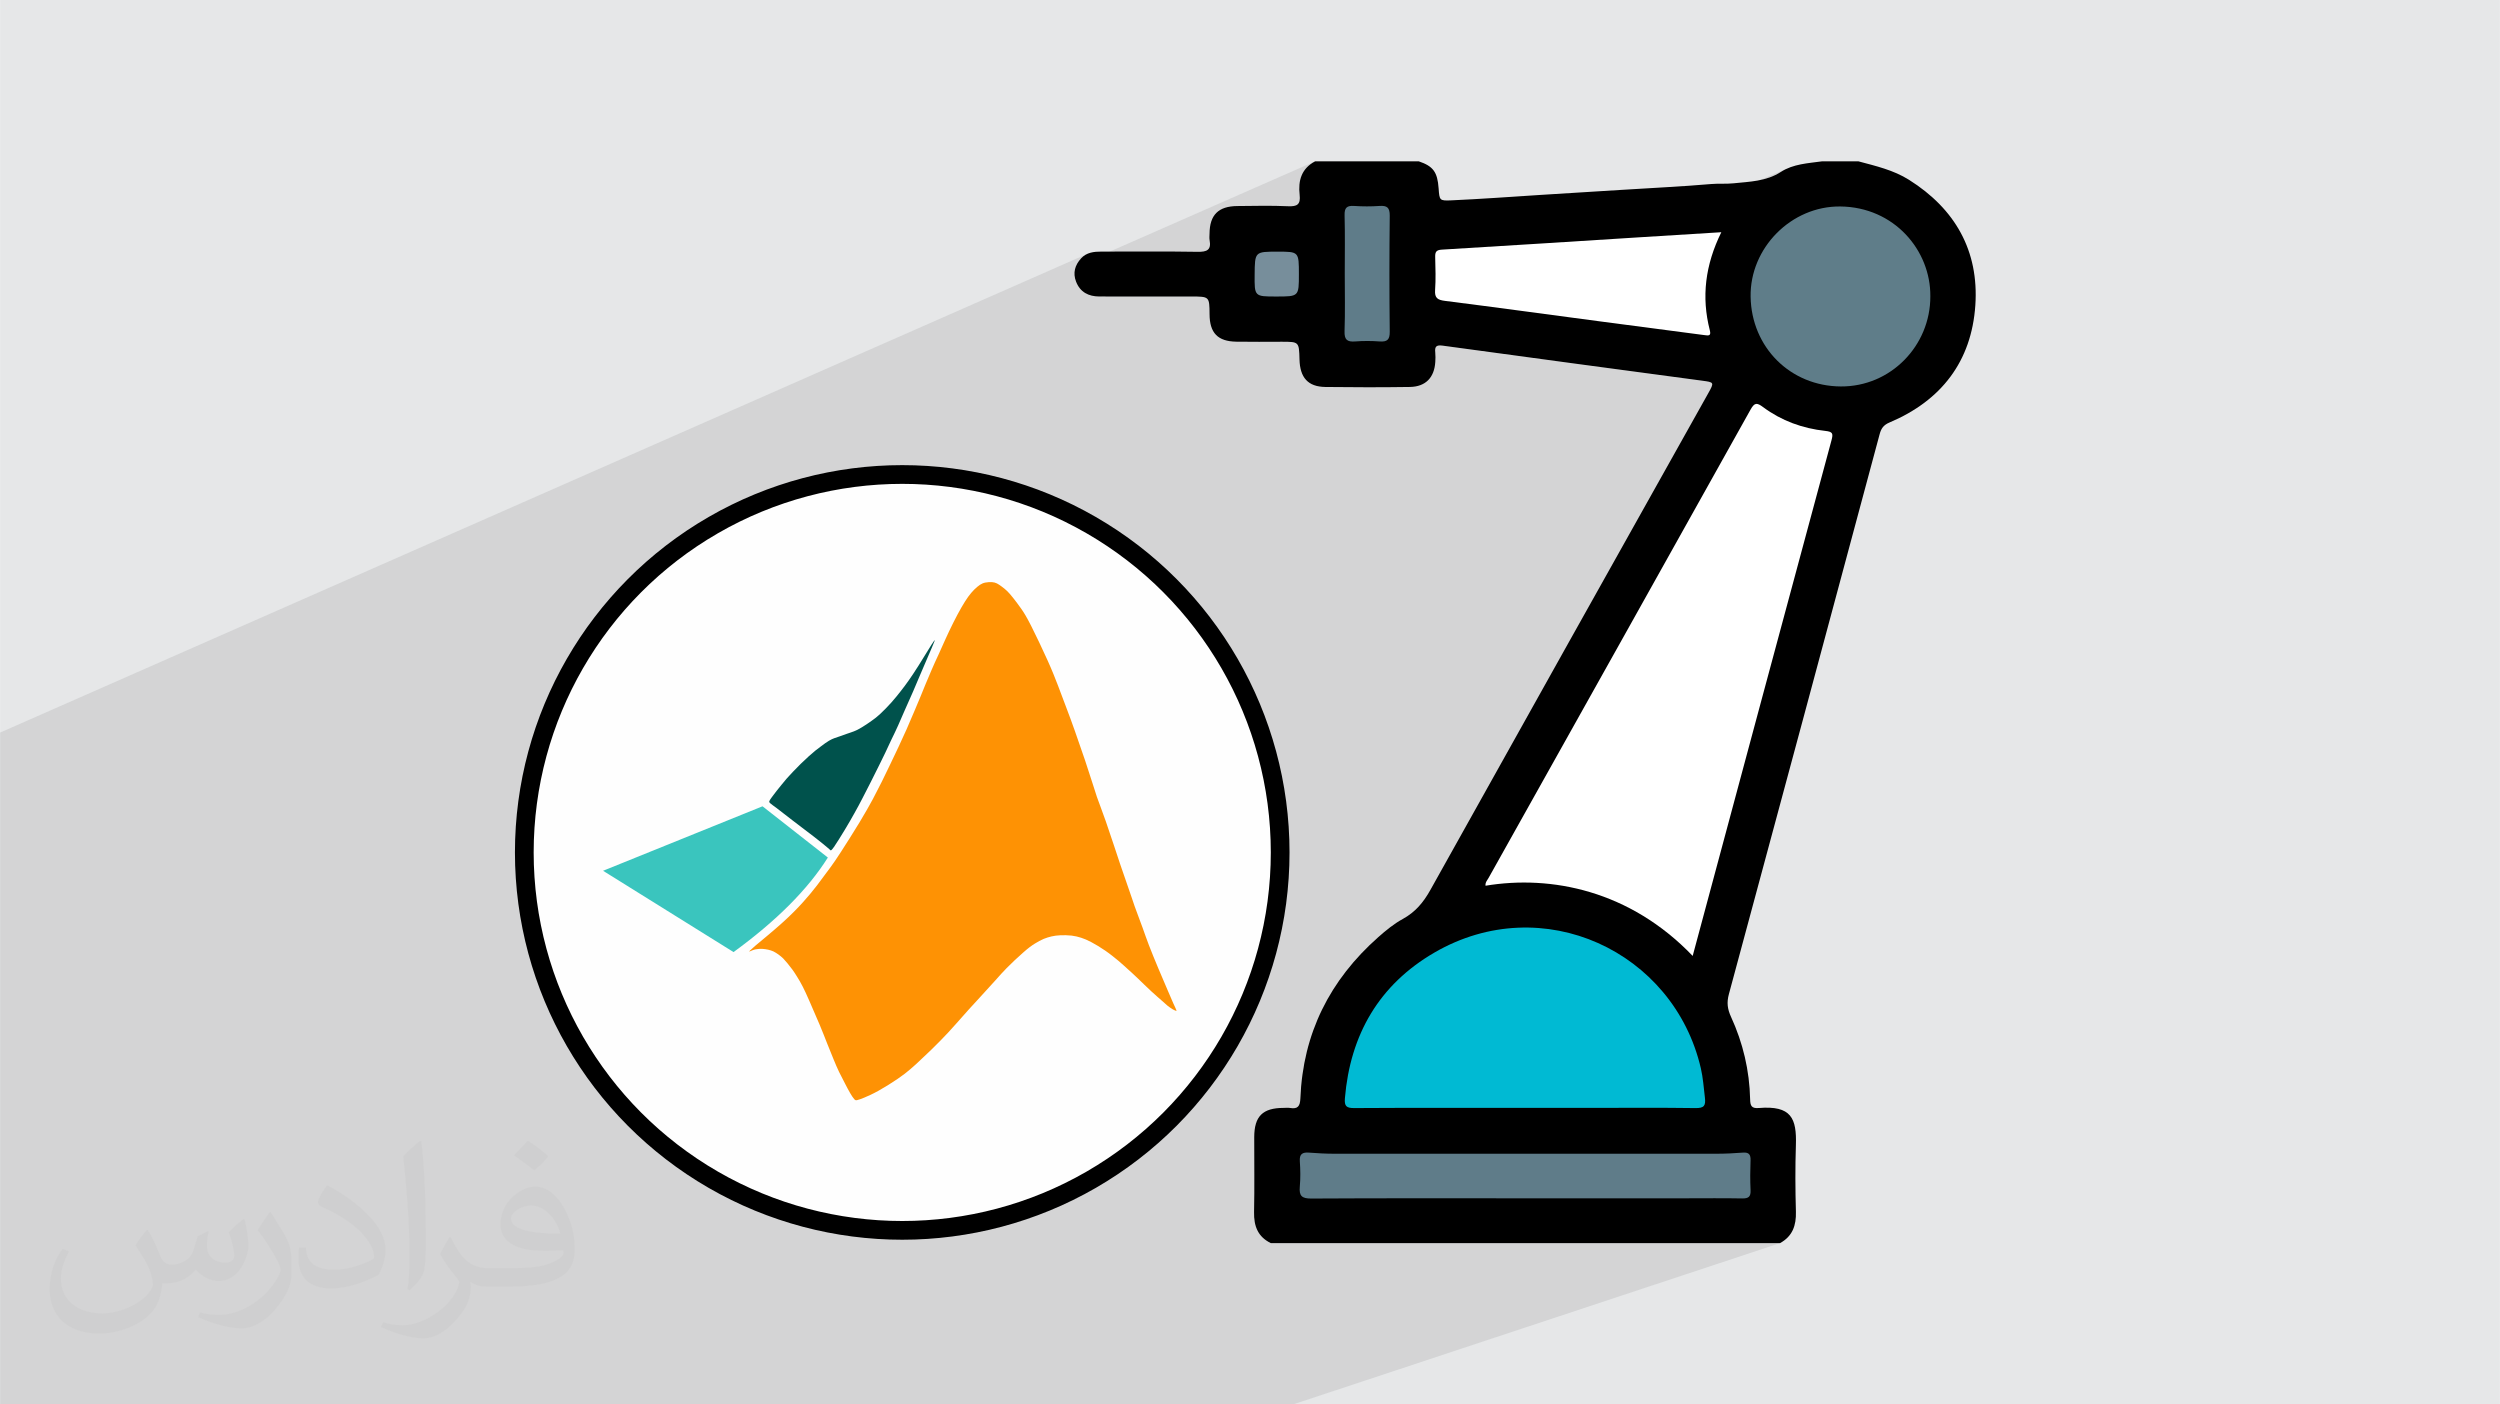 <?xml version="1.0" encoding="UTF-8"?>
<!DOCTYPE svg PUBLIC "-//W3C//DTD SVG 1.1//EN" "http://www.w3.org/Graphics/SVG/1.1/DTD/svg11.dtd">
<!-- Creator: CorelDRAW -->
<svg xmlns="http://www.w3.org/2000/svg" xml:space="preserve" width="3.708in" height="2.083in" version="1.1" style="shape-rendering:geometricPrecision; text-rendering:geometricPrecision; image-rendering:optimizeQuality; fill-rule:evenodd; clip-rule:evenodd"
viewBox="0 0 3708.33 2083.33"
 xmlns:xlink="http://www.w3.org/1999/xlink"
 xmlns:xodm="http://www.corel.com/coreldraw/odm/2003">
 <defs>
  <style type="text/css">
   <![CDATA[
    .str0 {stroke:black;stroke-width:27.78;stroke-miterlimit:2.613}
    .fil9 {fill:#FEFEFE}
    .fil11 {fill:#00524C}
    .fil10 {fill:#3AC5BE}
    .fil0 {fill:#E6E7E8}
    .fil12 {fill:#FE9204}
    .fil3 {fill:black;fill-rule:nonzero}
    .fil4 {fill:#00BAD3;fill-rule:nonzero}
    .fil7 {fill:#5F7C89;fill-rule:nonzero}
    .fil5 {fill:#5F7D89;fill-rule:nonzero}
    .fil8 {fill:#778E9B;fill-rule:nonzero}
    .fil6 {fill:white;fill-rule:nonzero}
    .fil2 {fill:#373435;fill-opacity:0.031}
    .fil1 {fill:#373435;fill-opacity:0.102}
   ]]>
  </style>
 </defs>
 <g id="Layer_x0020_1">
  <polygon class="fil0" points="-0,0 3708.33,0 3708.33,2083.33 -0,2083.33 "/>
  <polygon class="fil1" points="690.71,2083.33 661.88,2083.33 660.44,2083.33 168.77,2083.33 136.33,2083.33 70.13,2083.33 -0,2083.33 -0,1610.72 -0,1591.25 -0,1448.14 -0,1444.81 -0,1408.98 -0,1406.33 -0,1398.69 -0,1369.56 -0,1368.44 -0,1367.5 -0,1348.13 -0,1315.06 -0,1289.46 -0,1237.92 -0,1230.39 -0,1204.06 -0,1151.89 -0,1150.83 -0,1143.77 -0,1139.72 -0,1131.99 -0,1131.31 -0,1117.42 -0,1106 -0,1096.94 -0,1089.06 -0,1086.73 1613.74,376.15 1610.15,377.91 1606.76,380.24 1603.61,383.19 1600.46,387 1597.88,390.96 1595.9,395.07 1595.81,395.34 1950.85,239.25 1947.19,241.33 1943.88,243.58 1940.91,246 1938.27,248.57 1935.94,251.29 1933.91,254.16 1932.18,257.15 1930.72,260.28 1929.54,263.52 1928.61,266.88 1927.93,270.34 1927.48,273.9 1927.24,277.55 1927.22,281.28 1927.4,285.09 1927.76,288.97 1928.06,293.81 1927.69,297.7 1926.65,300.75 1924.92,303.01 1922.48,304.57 1794.72,360.35 1794.8,361.06 1794.53,365.07 1793.42,368.16 1791.5,370.44 1788.81,372.02 1633.33,439.8 1634.92,439.81 1639.18,439.82 1643.44,439.83 1647.7,439.84 1651.96,439.85 1656.22,439.86 1660.48,439.87 1664.74,439.87 1669,439.88 1673.26,439.88 1677.52,439.88 1681.78,439.89 1686.04,439.89 1690.31,439.89 1694.57,439.89 1698.83,439.89 1703.09,439.89 1707.35,439.88 1711.61,439.88 1715.87,439.88 1720.13,439.88 1724.39,439.87 1728.65,439.87 1732.91,439.87 1737.17,439.87 1741.44,439.86 1745.7,439.86 1749.96,439.86 1754.22,439.86 1758.48,439.85 1762.74,439.85 1767,439.85 1775.89,439.91 1782.58,440.26 1787.37,441.24 1790.59,443.13 1792.57,446.25 1793.6,450.9 1794.01,457.4 1794.13,466.04 1794.76,475.75 1796.52,484.07 1799.48,491.03 1803.67,496.67 1809.15,501.04 1815.95,504.17 1824.14,506.09 1833.75,506.86 1837.96,506.93 1842.17,506.98 1846.38,507.02 1850.59,507.05 1854.8,507.06 1859.01,507.07 1863.22,507.07 1867.44,507.06 1871.65,507.04 1875.86,507.03 1880.07,507.01 1884.28,506.99 1888.5,506.97 1892.71,506.96 1896.92,506.95 1901.13,506.94 1909.63,507 1916.02,507.35 1920.62,508.32 1923.73,510.21 1925.67,513.32 1926.75,517.96 1927.27,524.43 1927.54,533.05 1928.34,542.61 1930.22,550.88 1931.28,553.34 2652.35,249.36 2648.73,251 2645.19,252.85 2641.72,254.94 2637.59,257.44 2633.4,259.64 2629.15,261.56 1932.11,555.31 1933.21,557.88 1937.35,563.61 1942.65,568.08 1949.17,571.31 1956.91,573.29 1965.92,574.03 1973.76,574.13 1981.59,574.21 1986.02,574.25 2132.04,513.07 2134.1,512.54 2136.75,512.44 2140.05,512.75 2152.06,514.4 2164.08,516.04 2176.1,517.69 2188.12,519.32 2200.13,520.96 2212.15,522.6 2224.17,524.23 2236.19,525.87 2248.21,527.5 2260.23,529.12 2272.25,530.75 2284.27,532.37 2296.29,534 2308.31,535.62 2320.33,537.24 2332.35,538.86 2344.37,540.48 2356.39,542.09 2368.41,543.71 2380.43,545.33 2392.45,546.94 2404.48,548.56 2416.5,550.17 2428.52,551.78 2440.54,553.4 2452.56,555.01 2464.58,556.63 2476.61,558.24 2488.63,559.85 2500.65,561.46 2512.67,563.07 2524.69,564.69 2530.72,565.53 2535.13,566.35 2538.04,567.4 2539.56,568.89 2539.77,571.04 2538.8,574.09 2536.72,578.27 2533.67,583.8 2520.79,606.81 2507.9,629.81 2495.02,652.82 2482.13,675.82 2469.24,698.83 2456.36,721.83 2443.47,744.84 2430.59,767.85 2417.7,790.85 2404.81,813.86 2391.93,836.87 2379.04,859.87 2366.16,882.88 2353.28,905.89 2340.4,928.89 2327.52,951.9 2314.63,974.91 2301.76,997.92 2288.88,1020.93 2276,1043.94 2263.13,1066.96 2250.26,1089.97 2237.39,1112.99 2224.53,1136 2211.66,1159.02 2198.8,1182.04 2185.94,1205.06 2173.09,1228.09 2160.24,1251.11 2147.39,1274.14 2134.54,1297.17 2121.7,1320.2 2117.76,1326.91 2113.59,1333.24 2109.15,1339.2 2104.38,1344.78 2099.21,1349.97 2093.59,1354.78 2087.47,1359.19 2080.79,1363.21 2075.92,1366.02 2071.15,1369.05 2066.48,1372.26 2061.91,1375.64 2057.43,1379.15 2053.02,1382.76 2048.69,1386.45 2044.42,1390.19 2037.78,1396.19 2031.33,1402.28 2025.07,1408.47 2019,1414.75 2013.12,1421.13 2007.43,1427.59 2001.92,1434.15 1996.61,1440.81 1991.5,1447.56 1986.57,1454.4 1981.85,1461.33 1977.31,1468.37 1972.98,1475.5 1968.83,1482.72 1964.89,1490.04 1961.15,1497.45 1957.6,1504.96 1954.26,1512.57 1951.11,1520.27 1948.17,1528.07 1945.43,1535.97 1942.89,1543.96 1940.56,1552.06 1938.44,1560.24 1936.51,1568.54 1934.8,1576.92 1933.29,1585.41 1931.99,1593.99 1930.9,1602.68 1930.02,1611.46 1929.35,1620.35 1928.89,1629.33 1928.57,1633.38 1927.91,1636.76 1926.85,1639.49 1925.33,1641.57 1923.3,1643.02 1863.89,1664.24 1862.9,1667.01 1861.81,1671.35 1861.04,1676.1 1860.58,1681.27 1860.42,1686.87 1860.41,1693.82 1860.42,1700.78 1860.43,1707.73 1860.45,1714.69 1860.48,1721.64 1860.51,1728.59 1860.54,1735.55 1860.56,1742.5 1860.57,1749.46 1860.57,1756.41 1860.56,1763.37 1860.53,1770.32 1860.48,1777.27 1860.41,1784.22 1860.31,1791.17 1860.18,1798.13 1860.18,1801.94 1860.33,1805.63 1860.66,1809.22 1861.17,1812.69 1861.87,1816.03 1862.77,1819.25 1863.88,1822.35 1865.21,1825.32 1866.78,1828.15 1868.58,1830.85 1870.63,1833.42 1872.95,1835.84 1875.54,1838.13 1878.4,1840.26 1881.56,1842.25 1885.02,1844.08 1908.63,1844.08 1932.24,1844.08 1955.84,1844.08 1979.45,1844.08 2003.06,1844.08 2026.66,1844.08 2050.27,1844.08 2073.87,1844.08 2097.48,1844.08 2121.09,1844.08 2144.69,1844.08 2168.3,1844.08 2191.91,1844.08 2215.51,1844.08 2239.12,1844.08 2262.72,1844.08 2286.33,1844.08 2309.94,1844.08 2333.54,1844.08 2357.15,1844.08 2380.76,1844.08 2404.36,1844.08 2427.97,1844.08 2451.57,1844.08 2475.18,1844.08 2498.79,1844.08 2522.39,1844.08 2546,1844.08 2569.61,1844.08 2593.21,1844.08 2616.82,1844.08 2640.43,1844.08 1918.17,2083.33 1193.76,2083.33 1043.79,2083.33 746.62,2083.33 712.03,2083.33 "/>
  <path class="fil2" d="M218.96 1824.58c6.98,10.73 11.56,21.04 16.15,32.4 3.23,6.67 5,19.06 20.63,19.06 4.58,0 11.15,-1.56 16.98,-4.69 6.56,-3.44 11.56,-8.54 14.06,-16.56l6.35 -20.94 15.1 -7.5 1.04 1.04c-1.98,7.92 -2.4,15.42 -2.4,21.46 0,17.6 15,24.27 27.19,24.27 7.08,0 13.33,-3.44 13.33,-9.9 0,-8.44 -3.54,-22.5 -8.13,-35.21 7.08,-7.08 14.17,-14.17 22.29,-19.9l1.25 0.63c3.54,15 5.52,29.79 5.52,39.69 0,9.58 -4.27,20.31 -7.81,27.4 -7.29,13.65 -20.21,24.58 -35.83,24.58 -11.87,0 -24.9,-5.94 -34.06,-16.98l-0.42 0c-8.75,10.52 -21.87,20.21 -43.02,20.21l-6.56 0c-1.04,13.96 -4.06,23.85 -8.54,32.6 -12.6,24.58 -50,41.98 -85.1,41.98 -48.96,0 -73.44,-28.23 -73.44,-65.73 0,-23.23 7.5,-44.79 19.17,-60l9.58 3.85c-7.29,13.96 -12.08,27.08 -12.08,40 0,35.21 28.54,51.98 61.56,51.98 30.52,0 68.44,-19.58 75.21,-42.08 -2.5,-24.58 -11.77,-36.15 -26.04,-58.75 4.37,-7.5 9.9,-15 16.67,-22.92l1.35 0 0 0zm563.96 -132.4c10.31,6.46 20.52,14.17 30.21,22.92 -5.52,7.71 -12.29,14.79 -20.94,20.94 -9.79,-7.92 -19.69,-14.79 -29.79,-22.08 6.87,-7.6 13.65,-15.1 20.52,-21.77l0 0 0 0zm5.31 96.25c-16.67,0 -30.31,10.83 -30.31,18.96 0,17.4 33.33,22.81 73.13,22.6 -5,-20.42 -22.4,-41.56 -42.81,-41.56l0 0 0 0 0 0 -0 0zm-37.4 92.92c21.67,0 40.63,-0.63 55,-4.17 16.15,-4.06 29.79,-12.29 29.79,-17.81 0,-1.56 0,-3.23 -0.52,-4.79 -9.06,0.94 -19.37,0.94 -28.44,0.94 -29.37,0 -51.77,-6.67 -60.63,-23.23 -2.29,-4.48 -3.75,-9.69 -3.75,-15.42 0,-15.94 6.77,-31.46 18.85,-42.19 10.1,-8.75 21.25,-14.37 32.6,-14.37 20.42,0 36.87,16.56 48.23,42.4 6.25,14.17 10.52,30.42 10.52,51.04 0,13.75 -3.75,25.21 -12.29,33.85 -15.94,15.42 -45.21,21.25 -90.1,21.25l-20.52 0 0 0 -5.21 0c-11.15,0 -19.27,-1.98 -25.52,-6.87l-1.04 0c0.21,2.5 0.52,5.1 0.52,7.5 0,10.1 -3.33,22.92 -10.1,33.23 -20,29.69 -41.67,42.6 -60.31,42.6 -18.96,0 -42.19,-7.29 -63.13,-16.77l3.75 -7.19c6.87,2.71 16.15,4.58 29.06,4.58 33.96,0 78.23,-32.5 83.75,-64.17 -1.25,-2.6 -3.44,-6.04 -6.77,-9.69 -9.79,-11.77 -16.15,-21.56 -21.98,-31.87 5.1,-9.9 9.58,-17.81 13.96,-24.9l1.67 -0.21c14.48,29.37 27.6,46.25 56.87,46.25l4.48 0 0 0 21.25 0 0 0 0 0 0 0 0 0 0 -0zm-146.46 31.15c2.5,-13.54 2.71,-28.75 2.71,-42.81l0 -21.04c0,-39.27 -5,-96.25 -9.06,-133.33 7.08,-7.81 16.98,-16.67 24.79,-22.71l2.19 0.63c5.31,46.67 6.67,100.94 6.67,150.83 0,13.13 -0.52,26.04 -1.77,35.31 -0.83,11.87 -7.6,20.83 -22.29,34.58l-3.23 -1.46 0 0zm-150.73 -61.98c0.73,18.44 9.79,32.92 41.35,32.92 19.69,0 36.35,-5.1 54.79,-13.75 3.33,-1.56 5.1,-3.44 5.1,-5.21 0,-11.56 -8.85,-26.77 -23.85,-40.73 -14.37,-13.13 -33.54,-24.69 -51.46,-32.29 -5.94,-2.6 -8.02,-5.42 -8.02,-7.92 0,-5.42 7.08,-16.56 12.81,-24.48l2.08 -0.21c20.42,10.73 43.33,26.56 60.31,44.27 15.42,16.35 25,32.81 25,50.83 0,13.33 -4.06,25.94 -10.52,37.5 -22.6,11.35 -46.56,19.9 -70.31,19.9 -28.75,0 -48.44,-13.44 -48.44,-45.1 0,-3.44 0,-8.85 1.25,-15.73l9.9 0 0 0 0 0 0 0 0 0 -0 -0zm-52.08 -52.29l17.92 28.96c6.56,10.73 12.6,22.29 12.6,40.73l0 23.54c0,19.06 -12.19,39.48 -31.87,59.58 -15.31,13.65 -28.96,19.48 -41.56,19.48 -18.75,0 -40.21,-5.83 -64.9,-16.56l2.71 -7.19c7.92,2.19 16.98,3.85 28.13,3.85 35.52,-0.21 71.87,-26.15 88.54,-57.92 1.98,-3.65 2.81,-7.08 2.81,-9.48 0,-3.65 -2.08,-7.6 -3.54,-11.25 -9.06,-17.19 -19.17,-32.81 -30.31,-47.19 5.94,-9.17 11.56,-18.02 17.92,-26.77l1.56 0.21 0 0 0 0 0 0 0 0 0 0.01z"/>
  <g id="_1982430960448">
   <path class="fil3" d="M2756.4 239.25c25.92,6.97 52.15,12.88 75.37,27.5 68.59,43.19 103.8,105.47 98.39,186.07 -5.59,83.24 -50.48,141.49 -127.4,173.93 -9.28,3.91 -12.42,9.35 -14.64,17.6 -74.38,276.88 -148.7,553.77 -223.59,830.51 -3.4,12.55 -2.06,22.11 3.21,33.6 17.75,38.69 27.43,79.63 28.33,122.29 0.2,9.7 2.12,13.78 12.81,12.91 48.41,-3.99 56.36,15.29 55.07,55.2 -1.07,32.85 -0.9,65.78 0.03,98.65 0.58,20.41 -5.01,36.45 -23.56,46.58 -251.8,0 -503.6,0 -755.4,0 -19.28,-9.38 -25.27,-25.33 -24.84,-45.95 0.77,-37.07 0.15,-74.17 0.24,-111.26 0.07,-31.02 12.56,-43.34 43.65,-43.39 3.13,-0 6.35,-0.44 9.39,0.08 11.55,2 14.96,-2.55 15.42,-14.22 3.78,-96.37 43.74,-175.6 115.54,-239.15 11.28,-9.99 23.24,-19.8 36.37,-26.98 18.62,-10.18 30.66,-24.62 40.91,-43.01 136.97,-245.67 274.55,-490.99 411.97,-736.4 9.37,-16.74 9.32,-16.65 -8.98,-19.11 -128.23,-17.21 -256.47,-34.35 -384.64,-51.94 -9.7,-1.33 -12,1.42 -11.07,10.15 0.49,4.65 0.33,9.41 0.04,14.09 -1.44,23.15 -14.39,36.67 -37.72,37.02 -41.78,0.63 -83.59,0.57 -125.37,0.03 -25.74,-0.34 -37.67,-13.79 -38.38,-40.98 -0.68,-26.1 -0.68,-26.1 -26.41,-26.1 -22.46,-0 -44.93,0.33 -67.39,-0.09 -27.57,-0.51 -39.43,-13.03 -39.62,-40.81 -0.19,-26.19 -0.19,-26.19 -27.13,-26.19 -45.44,0 -90.89,0.11 -136.34,-0.06 -15.9,-0.06 -28.37,-6.28 -34.48,-21.94 -5.12,-13.12 -1.69,-24.71 7.44,-34.66 8.06,-8.79 18.94,-10.04 30.21,-10.02 47.54,0.09 95.08,-0.48 142.6,0.35 13.74,0.24 20.55,-2.63 17.79,-17.5 -0.56,-3.03 -0.1,-6.26 -0.08,-9.39 0.19,-27.84 13.09,-40.8 41.32,-41.02 25.07,-0.2 50.19,-0.88 75.2,0.29 13.6,0.63 18.75,-2.71 17.11,-16.94 -2.41,-20.85 2.62,-39.09 23.08,-49.72 51.2,0 102.39,0 153.59,0 21.5,7.27 27.81,15.85 29.53,40.18 1.27,17.87 1.3,18.55 19.01,17.74 44.25,-2.01 88.44,-5.25 132.65,-8.09 39.53,-2.54 79.07,-4.8 118.6,-7.39 44.72,-2.93 89.5,-4.83 134.16,-8.73 10.95,-0.96 21.96,0.09 32.84,-1.05 24.19,-2.53 48.59,-2.78 70.5,-16.96 18.22,-11.8 40.3,-12.78 61.39,-15.7 17.76,0 35.52,0 53.28,0z"/>
   <path class="fil4" d="M2261.14 1643.48c-84.04,0 -168.08,-0.25 -252.12,0.28 -11.78,0.07 -15.08,-2.68 -14.07,-14.63 7.94,-94.5 50.82,-168.44 132.83,-216.08 160.31,-93.11 355,-1.76 395.18,171.68 3.3,14.23 4.25,28.83 6.01,43.31 1.5,12.37 -1.25,15.93 -14.14,15.74 -51.67,-0.75 -103.35,-0.31 -155.03,-0.31 -32.88,0 -65.77,0 -98.66,0z"/>
   <path class="fil5" d="M2863.41 439.49c0.22,73.41 -58.88,134.25 -132.82,133.79 -74.96,-0.46 -132.55,-58.04 -133.8,-133.06 -1.21,-72.51 60.37,-134.72 133.07,-133.93 79.94,0.87 134.08,65.05 133.55,133.19z"/>
   <path class="fil6" d="M2553.33 344.49c-23.89,48.51 -29.77,96.06 -17.04,145.51 2.25,8.75 -2.07,7.91 -8.18,7.09 -52.72,-7.06 -105.48,-13.81 -158.21,-20.8 -75.47,-10 -150.89,-20.36 -226.41,-29.94 -10.82,-1.37 -15.59,-4.1 -14.75,-16.01 1.14,-16.1 0.56,-32.35 0.16,-48.53 -0.18,-7.3 0.8,-10.95 9.72,-11.48 97.42,-5.79 194.81,-12.11 292.21,-18.24 40.06,-2.53 80.13,-4.98 122.51,-7.6z"/>
   <path class="fil7" d="M2261.54 1777.62c-105.49,0 -210.98,-0.3 -316.46,0.35 -14.22,0.09 -18.27,-4.12 -17.04,-17.64 1.13,-12.43 0.93,-25.09 0.04,-37.56 -0.78,-10.87 3.81,-13.69 13.62,-12.93 12.46,0.97 24.98,1.65 37.48,1.66 189.04,0.1 378.08,0.1 567.12,0 13.02,-0.01 26.06,-0.67 39.04,-1.67 9.19,-0.71 11.7,3.12 11.37,11.77 -0.57,14.6 -0.69,29.27 0.03,43.85 0.48,9.73 -2.95,12.55 -12.47,12.36 -27.67,-0.55 -55.35,-0.19 -83.03,-0.19 -79.9,0 -159.8,0 -239.69,0z"/>
   <path class="fil7" d="M1994.73 405.28c0,-28.67 0.51,-57.34 -0.26,-85.98 -0.3,-11.26 3.47,-14.51 14.22,-13.78 12.45,0.85 25.05,0.87 37.5,0 11.27,-0.78 15.41,2.31 15.28,14.53 -0.65,57.31 -0.65,114.65 0,171.96 0.14,12.2 -3.97,15.32 -15.24,14.5 -11.93,-0.87 -24.02,-0.92 -35.93,0.01 -11.89,0.93 -16.33,-2.43 -15.88,-15.26 1,-28.63 0.31,-57.31 0.31,-85.98z"/>
   <path class="fil8" d="M1926.69 406.89c0,32.97 0,32.97 -33.57,32.97 -32.37,0 -32.37,0 -32.07,-32.55 0.31,-33.99 0.31,-33.99 34.01,-33.99 31.63,0 31.63,0 31.63,33.57z"/>
   <g>
    <path class="fil6" d="M2510.85 1418.04c-93.13,-97.11 -210.06,-120.34 -307.3,-104.11 -0.64,-5 2.76,-8.41 4.8,-12.06 129.47,-231.37 259.1,-462.65 388.3,-694.17 5.97,-10.7 9.43,-10.64 18.7,-3.75 27.28,20.3 58.62,31.61 92.27,35.27 11.23,1.22 11.83,3.99 9.11,14.08 -68.72,254.35 -137.06,508.8 -205.87,764.74z"/>
    <g>
     <circle class="fil9 str0" cx="1338.28" cy="1264.53" r="560.64"/>
     <g>
      <path class="fil10" d="M1131 1196.09l96.94 76.02c-29.65,47.18 -76.26,93.87 -139.91,140.24l-193.55 -120.61 236.53 -95.65 0 0z"/>
      <path class="fil11" d="M1236.91 1256.6c3.8,-5.41 10.58,-16.48 16.24,-25.77 5.57,-9.29 9.94,-16.8 14.14,-24.4 4.28,-7.59 8.4,-15.27 12.28,-22.86 4.04,-7.59 7.83,-15.11 12.04,-23.51 4.2,-8.32 8.89,-17.61 12.44,-24.88 3.64,-7.27 6.14,-12.6 9.05,-18.5 2.83,-6.06 5.98,-12.85 9.13,-19.55 3.31,-6.79 6.62,-13.49 9.77,-20.6 3.15,-7.11 6.3,-14.46 10.02,-22.94 3.72,-8.48 8.08,-18.1 12.2,-27.47 4.04,-9.29 7.75,-18.34 11.55,-27.14 3.72,-8.89 7.35,-17.37 11.23,-26.17 3.72,-8.73 7.68,-17.61 8.97,-21.25 1.29,-3.64 -0.08,-1.86 -4.77,5.57 -4.6,7.35 -12.52,20.44 -18.66,30.13 -6.14,9.7 -10.42,16.07 -14.38,21.73 -3.96,5.65 -7.68,10.66 -11.87,15.99 -4.12,5.33 -8.72,10.99 -14.14,17.13 -5.33,5.98 -11.63,12.36 -16.48,16.89 -4.85,4.52 -8.4,7.19 -13,10.42 -4.53,3.31 -10.18,7.03 -14.62,9.69 -4.44,2.75 -7.83,4.36 -11.31,5.74 -3.47,1.37 -7.11,2.5 -10.67,3.72 -3.63,1.21 -7.11,2.59 -10.18,3.63 -3.07,1.05 -5.49,1.78 -8.08,2.75 -2.5,0.97 -5.17,2.02 -8.32,3.96 -3.31,2.02 -7.19,4.69 -11.87,8.32 -4.93,3.55 -10.67,8 -18.02,14.7 -7.43,6.7 -16.72,15.75 -23.67,23.19 -7.11,7.35 -11.87,13 -16.8,19.15 -4.93,5.98 -9.94,12.44 -13.01,16.56 -3.07,3.96 -4.12,5.74 -4.69,6.95 -0.65,1.29 -0.73,2.18 0.81,3.63 1.46,1.45 4.53,3.48 9.94,7.52 5.41,4.12 13.25,10.34 23.5,18.17 10.1,7.68 22.7,17.21 32.31,24.64 9.61,7.51 16.32,12.92 19.71,15.91 3.48,2.91 3.8,3.39 3.96,3.55 0.08,0.16 0.08,0 0.49,0.16 0.32,0.16 0.97,0.49 4.76,-4.85l0 0.08 0 0 0 0z"/>
      <path class="fil12" d="M1111.7 1411.54c0.81,-0.24 2.99,-1.37 5.17,-2.18 2.18,-0.81 4.28,-1.29 6.54,-1.45 2.26,-0.33 4.61,-0.49 7.35,-0.33 2.67,0.17 5.74,0.57 8.56,1.21 2.75,0.65 5.25,1.37 7.92,2.59 2.5,1.29 5.17,2.91 7.59,4.69 2.42,1.78 4.69,3.63 6.87,5.74 2.1,2.18 4.2,4.6 6.46,7.35 2.26,2.83 4.76,5.98 7.19,9.21 2.26,3.23 4.52,6.46 7.03,10.67 2.67,4.12 5.57,9.29 8.32,14.62 2.75,5.41 5.33,10.98 9.7,20.92 4.44,10.02 10.66,24.31 15.43,35.71 4.76,11.31 7.92,19.71 11.23,28.03 3.31,8.24 6.54,16.32 9.45,23.34 2.83,6.87 5.25,12.6 8.08,18.5 2.91,5.98 6.14,11.96 8.89,17.37 2.83,5.33 5.09,10.02 7.51,13.97 2.26,3.96 4.53,7.27 6.14,9.05 1.54,1.7 2.34,1.86 4.36,1.37 2.02,-0.48 5.33,-1.54 10.58,-3.72 5.25,-2.18 12.28,-5.33 21.33,-10.34 8.97,-5.01 19.95,-11.87 28.19,-17.53 8.16,-5.58 13.57,-9.86 18.74,-14.3 5.33,-4.52 10.34,-9.13 18.01,-16.48 7.76,-7.19 18.1,-17.13 26.42,-25.69 8.4,-8.48 14.86,-15.59 22.06,-23.67 7.11,-8 14.94,-16.96 20.68,-23.26 5.74,-6.46 9.45,-10.34 16.24,-17.69 6.7,-7.19 16.56,-18.01 23.02,-25.28 6.54,-7.27 9.86,-11.23 16.48,-17.93 6.7,-6.79 16.96,-16.56 24.56,-23.1 7.51,-6.7 12.52,-10.26 17.2,-13.17 4.61,-2.91 9.05,-5.17 13.01,-6.94 4.2,-1.7 7.92,-2.83 11.8,-3.72 3.88,-0.89 7.92,-1.45 13.01,-1.7 5.09,-0.24 11.23,-0.08 16.64,0.48 5.33,0.65 9.77,1.78 14.3,3.23 4.52,1.45 8.96,3.31 14.94,6.46 6.06,3.23 13.73,7.76 20.92,12.76 7.27,5.01 14.06,10.58 19.55,15.11 5.49,4.69 9.53,8.4 13.97,12.44 4.44,3.96 9.13,8.24 15.03,13.9 5.89,5.57 12.84,12.6 19.31,18.5 6.38,5.9 12.04,10.74 15.91,14.14 3.96,3.48 6.14,5.49 8.48,7.51 2.5,1.94 5.09,3.8 7.27,5.09 2.1,1.29 3.8,1.94 4.85,2.34 0.97,0.4 1.45,0.4 0.81,-1.21 -0.57,-1.7 -2.26,-4.93 -4.28,-9.45 -2.02,-4.69 -4.52,-10.74 -8.4,-19.46 -3.72,-8.81 -8.72,-20.28 -13.81,-32.39 -5.01,-11.96 -10.18,-24.48 -14.14,-34.82 -3.88,-10.18 -6.63,-18.18 -9.21,-25.44 -2.59,-7.19 -5.17,-13.74 -7.83,-21.09 -2.83,-7.35 -5.74,-15.67 -8.24,-23.34 -2.75,-7.68 -5.01,-14.7 -8,-23.19 -2.91,-8.56 -6.46,-18.5 -9.45,-27.38 -2.91,-8.73 -5.25,-16.24 -9.05,-27.3 -3.63,-11.07 -8.64,-25.69 -12.04,-35.63 -3.47,-9.85 -5.41,-15.02 -7.43,-20.52 -1.94,-5.41 -4.04,-10.91 -5.9,-16.07 -1.7,-5.09 -3.23,-9.7 -5.89,-18.34 -2.75,-8.56 -6.79,-21.25 -11.63,-35.71 -4.93,-14.54 -10.58,-30.94 -15.19,-43.86 -4.61,-12.93 -8,-22.38 -12.12,-33.04 -4.04,-10.82 -8.56,-22.78 -12.85,-34.09 -4.36,-11.23 -8.4,-21.73 -15.59,-37.64 -7.11,-16 -17.45,-37.4 -24.24,-50.97 -6.95,-13.57 -10.42,-19.23 -14.54,-25.13 -4.04,-5.9 -8.81,-11.96 -12.36,-16.56 -3.64,-4.53 -6.22,-7.52 -8.89,-10.1 -2.67,-2.59 -5.41,-4.69 -7.92,-6.54 -2.59,-1.86 -4.76,-3.47 -7.03,-4.6 -2.26,-1.13 -4.52,-1.7 -7.43,-1.94 -2.99,-0.16 -6.7,0.08 -9.69,0.65 -2.99,0.56 -5.41,1.61 -8.08,3.31 -2.67,1.78 -5.57,4.28 -8.56,7.19 -2.91,2.91 -5.74,6.3 -8.81,10.42 -3.07,4.28 -6.3,9.37 -10.09,15.91 -3.72,6.54 -8.08,14.54 -12.2,22.86 -4.2,8.32 -8.16,16.89 -11.71,24.64 -3.48,7.76 -6.63,14.7 -10.02,22.3 -3.47,7.43 -7.27,15.67 -10.5,23.26 -3.39,7.68 -6.38,14.7 -8.89,21 -2.5,6.22 -4.69,11.71 -7.27,17.85 -2.5,6.06 -5.41,12.85 -8.96,21.33 -3.72,8.4 -7.92,18.58 -11.87,27.63 -3.96,8.96 -7.59,16.8 -11.47,25.04 -3.8,8.24 -7.92,16.89 -12.28,25.85 -4.28,9.05 -8.8,18.42 -13.09,26.98 -4.28,8.64 -8.32,16.48 -13.25,25.77 -4.93,9.13 -10.82,19.63 -19.63,34.25 -8.81,14.54 -20.6,33.12 -27.87,44.35 -7.27,11.23 -10.02,15.11 -15.19,22.3 -5.25,7.19 -13.01,17.69 -19.95,26.82 -7.03,9.05 -13.25,16.64 -21.17,25.37 -7.92,8.8 -17.53,18.66 -31.02,30.78 -13.49,12.12 -30.94,26.41 -39.83,33.85 -8.8,7.59 -9.13,8.4 -8.24,8.32l0 0 0 0 -0.02 -0.02z"/>
     </g>
    </g>
   </g>
  </g>
 </g>
</svg>
